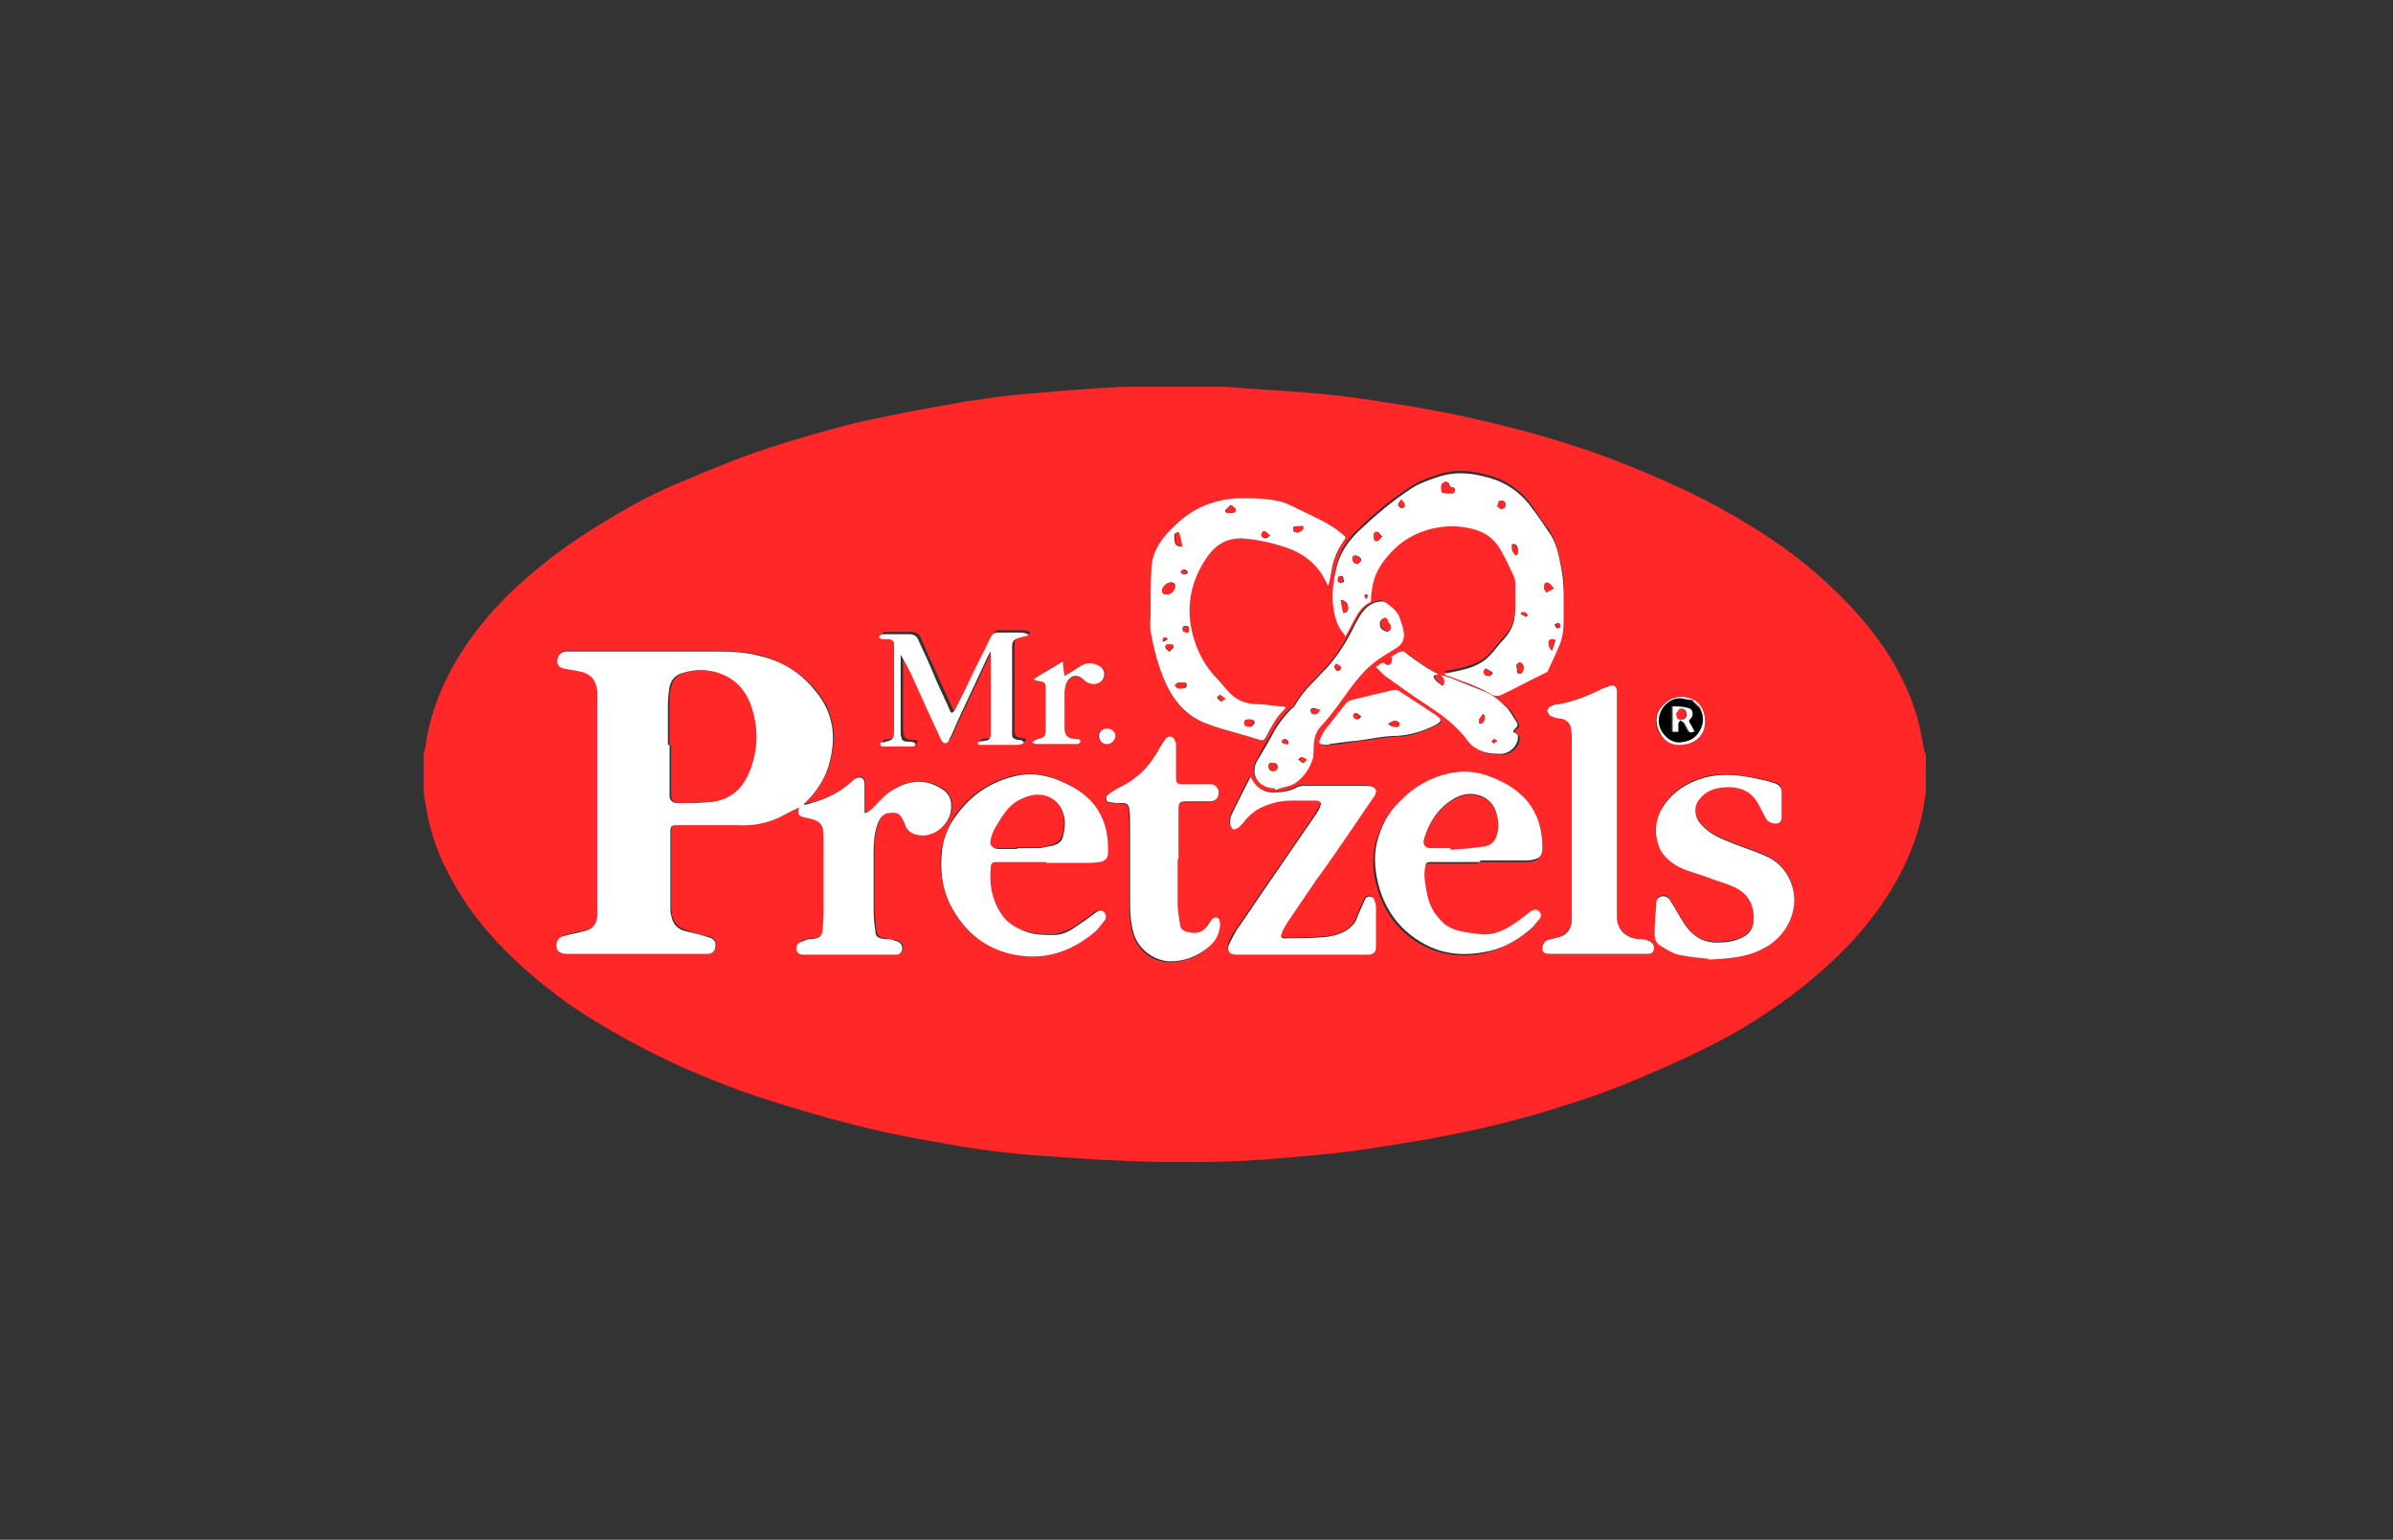 <?xml version="1.0" encoding="UTF-8"?> <svg xmlns="http://www.w3.org/2000/svg" id="Camada_1" version="1.1" viewBox="0 0 292 187.9"><rect x="0" y="0" width="292" height="187.9" fill="#333333" stroke="none"/><defs><style> .st0 { fill: #fff; } .st0, .st1, .st2, .st3 { fill-rule: evenodd; } .st1 { display: none; } .st3 { fill: #ff2727; } </style></defs><path class="st1" d="M66.3,107.7c-6.6,0-12.3-6-12.3-12.5s5.5-12.6,12.2-12.6,7.6,2.1,10.1,5.5h3.2c-1-1.7-2-3.4-3.6-4.6-2.7-2.2-6.2-3.5-9.7-3.5-8.4,0-15.2,6.9-15.2,15.3s6.9,15.2,15.3,15.2,6.7-1.3,9.4-3.4c1.7-1.3,2.9-3.1,4-4.9h-3.2c-2.6,3.3-5.8,5.6-10.2,5.6h0ZM99.9,91.7c-2-2.6-4.8-4.3-8.2-4.3-6.1,0-11.2,5-11.2,11.1s5.1,11.2,11.2,11.2,6-1.5,8.2-4.2v3.7h2.7v-21.3h-2.7v3.8ZM91.5,107.3c-4.7,0-8.4-4.1-8.4-8.7s3.7-8.7,8.4-8.7,8.4,4.1,8.4,8.7-3.7,8.7-8.4,8.7ZM105.8,109.2h2.9v-28.8h-2.9v28.8ZM119.4,105.9l-7.2-17.9h-2.8l8.7,21.3h2.9l8.6-21.3h-2.8l-7.3,17.9h0ZM130.8,109.2h2.9v-21.3h-2.9v21.3h0ZM130.8,85.2h2.9v-4.8h-2.9v4.8ZM145.9,87.4c-2.7,0-4.6,1.4-6.4,3.3v-2.8h-2.6v21.3h2.8v-13c0-3.4,2.8-6.4,6.3-6.4s6.5,3.8,6.5,7.6v11.7h2.6v-11.7c0-5.5-3.2-10.1-9.2-10.1h0ZM181.6,80.4l-13,16.5v-16.5h-2.8v28.8h2.8v-7.9l3.7-4.6,9.4,12.5h3.6l-11.2-14.8,11.2-14h-3.7ZM186.3,109.2h2.8v-28.8h-2.8v28.8ZM212.2,93.3c-1.9-3.6-5.8-5.9-9.9-5.9-6.1,0-11.2,5.1-11.2,11.2s5.2,11.1,11.3,11.1,5.8-1.2,7.9-3.2c1.3-1.2,2-2.7,2.7-4.3h-3c-1.5,3-4.2,5-7.6,5s-4.2-.9-5.7-2.3c-1.6-1.5-2.3-3.3-2.6-5.4h19.6c0-2.2-.3-4.3-1.4-6.3h-.1ZM194.1,97.1c.9-4,4-7.3,8.3-7.3s7.5,2.2,8.3,7.3h-16.6ZM215.7,109.2h2.8v-21.3h-2.8v21.3h0ZM215.7,85.3h2.8v-4.9h-2.8v4.9ZM230.8,87.4c-2.7,0-4.7,1.4-6.5,3.3v-2.8h-2.7v21.3h2.8v-13c0-3.4,2.9-6.4,6.4-6.4s6.6,3.8,6.6,7.6v11.7h2.6v-11.7c0-5.5-3.3-10.1-9.3-10.1h0Z"></path><g><path class="st3" d="M235,91.8v4.8c0,.2,0,.4-.1.6-.2,1.9-.7,3.7-1.3,5.5-1.7,4.7-4.4,8.7-7.8,12.4-2.3,2.4-4.8,4.6-7.5,6.6-3.4,2.5-7,4.7-10.8,6.5-3,1.5-6.1,2.8-9.2,4.1-2.5,1-5.1,1.9-7.7,2.7-4.3,1.4-8.7,2.5-13.2,3.4-3.9.8-7.9,1.4-11.9,2-3.7.5-7.5.8-11.2,1.1-2.9.2-5.8.3-8.6.3-3.2,0-6.4,0-9.6-.2-3.2-.1-6.4-.4-9.6-.6-4.2-.3-8.4-.9-12.6-1.7-3.5-.6-6.9-1.3-10.3-2.2-3.5-.9-6.9-1.9-10.3-3-3.4-1.1-6.7-2.4-9.9-3.8-4.6-2.1-9.1-4.5-13.3-7.3-2.6-1.8-5-3.7-7.3-5.9-3.1-2.9-5.8-6.2-7.8-10-1.4-2.5-2.4-5.2-2.9-8-.1-.8-.3-1.5-.4-2.3v-4.4h0v-.4c0-.3.2-.5.2-.8.4-3.2,1.5-6.3,3-9.2,2.5-4.7,6-8.7,10.1-12.1,3-2.6,6.3-4.8,9.7-6.8,2.8-1.7,5.7-3.2,8.7-4.4,2.8-1.2,5.7-2.4,8.5-3.4,2.9-1,5.9-1.9,8.8-2.7,2.3-.7,4.6-1.2,7-1.7,3.3-.7,6.7-1.3,10.1-1.9,2-.3,4-.6,6-.8,3.3-.3,6.6-.6,9.9-.8,1.3-.1,2.7-.2,4-.2h11.5c.9,0,1.9.1,2.8.2,3.2.2,6.4.4,9.6.7,3.1.3,6.3.8,9.4,1.3,5.1.8,10.1,1.9,15,3.2,5.2,1.4,10.2,3.1,15.1,5.2,3,1.3,5.9,2.6,8.8,4.2,4.3,2.4,8.4,5,12.1,8.3,3.5,3.1,6.6,6.5,9,10.5,1.5,2.6,2.7,5.3,3.3,8.2.2,1,.4,2.1.6,3.1ZM206.4,85.3h0c-1.4-.6-2.6-.3-3.6.8-.8.9-1,2.2-.3,3.4.6,1,1.5,1.4,2.6,1.4,1.1,0,2-.5,2.6-1.6.7-1.3.2-3.5-1.4-4ZM175.8,82.4s0,0,0,0c-.5-.3-1.1-.5-1.5-.8-1-.7-1.9-1.4-2.8-2-.1,0-.3-.2-.4,0-.4.2-.8.5-1.2.7,0,0,.1,0,.2,0,0,.3,0,.6-.2.8-.2.3-.5,0-.8-.1,0,0-.3,0-.3,0-.2.1-.4.3-.7.5.4.4.6.7,1,1,1.6,1.2,3.3,2.4,5,3.5,2,1.3,3.8,2.6,5.2,4.5.3.3.6.6,1,.9.9.6,1.9.7,3,.7,1.2,0,2.4-1.2,2.1-2.3-.2-.1-.4-.3-.6-.4.1-.2.2-.4.4-.5.3-.2.2-.4.1-.6-.4-.7-.7-1.4-1.3-1.9-.7-.7-1.5-1.3-2.4-1.8-1.3-.7-2.8-1.2-4.2-1.7-.4-.2-.9-.3-1.4-.4ZM97.6,98.5h0c-.2.9,0,1.1.9,1.2,1.6.3,2.1.7,2.1,2.3,0,3.2,0,6.4,0,9.5,0,.6,0,1.1-.1,1.7-.1.9-.3,1.1-1.2,1.3-.2,0-.3,0-.5,0-.4.1-.7.2-1.1.4-.3.1-.4.4-.4.8,0,.5.3.7.9.7,3.6,0,7.3,0,10.9,0,.2,0,.3,0,.5,0,.4,0,.6-.3.6-.8,0-.4-.3-.8-.9-.9-.4,0-.8-.1-1.2-.2-.8-.1-1.1-.3-1.2-1.1-.1-1.1-.2-2.3-.2-3.4,0-2.1,0-4.1,0-6.2,0-1.2.1-2.3.5-3.4.3-.8.8-1.3,1.5-1.3,1,0,1.2,0,1.7,1.1,0,.2.1.3.2.5.3.5.6.8,1.1,1,2.2.7,4.1-1.1,4.4-2.7.2-1.1,0-2-.9-2.7-1.9-1.2-3.8-1.3-5.8-.2-1.1.6-2,1.6-2.9,2.5-.2.2-.4.5-.9.5v-.8c0-.9,0-1.8,0-2.7,0-.7-.5-1-1.1-.7-.2,0-.4.2-.5.4-1.4,1.3-3.1,2.1-4.9,2.6-.3,0-.6.1-.9.2,0,0,0,0,0-.1.1-.1.2-.3.4-.4,1.2-1.2,2.1-2.6,2.6-4.2,1-3.4.7-6.5-1.7-9.3-1.9-2.1-4.2-3.5-6.9-4.2-1.9-.4-3.9-.5-5.8-.5-5.6,0-11.2,0-16.8,0-.3,0-.6,0-.9,0-.7,0-1,.5-1,1.2,0,.5.3.8.9.9.6,0,1.2.2,1.7.3,1.4.3,2.1,1,2.3,2.5,0,.3,0,.7,0,1,0,8.4,0,16.7,0,25.1,0,.4,0,.8,0,1.2-.1,1.2-.7,1.8-1.9,2-.7.1-1.4.3-2.1.5-.7.2-1.1.8-1,1.4,0,.6.5.8,1.3.8,5.6,0,11.2,0,16.7,0,.2,0,.3,0,.5,0,.6,0,.9-.4.9-.9,0-.6-.3-1-.8-1.1-.9-.2-1.8-.4-2.6-.7-1.1-.3-1.8-.9-2-2,0-.3-.1-.6-.1-.9,0-2.1,0-4.3,0-6.4,0-1,0-1.9,0-2.9,0-.6.2-.7.7-.8.1,0,.3,0,.4,0,2.4,0,4.8,0,7.2,0,1.7,0,3.3-.3,4.9-.9.9-.4,1.8-.8,2.6-1.3ZM164.1,77.5c.3-.5.5-.9.7-1.3.6-1,1.1-2.2,2.2-2.9.2-.1.3-.3.3-.5,0-.6,0-1.2.2-1.7.4-2,1.7-3.6,3.2-4.9,1-.9,2.3-1.5,3.7-1.9,1.5-.4,3-.5,4.6-.2,1.7.3,3.2,1.2,4.1,2.7.6,1,1.1,2.1,1.6,3.2.2.3.2.7.2,1.1,0,.9,0,1.8,0,2.8,0,1.4-.3,2.7-1.3,3.7-.7.7-1.2,1.5-1.9,2.2-1,1.1-2.5,1.5-3.9,1.8-.5.1-1,.2-1.5.3,0,0,0,0,0,.1.2,0,.3.1.5.2,1.7.6,3.5,1.2,5.1,2.2.5.3,1,.3,1.5,0,1.7-.8,3.3-1.7,5-2.5.2,0,.4-.2.5-.4.5-1,1-2,1.4-3.1.4-1.1.4-2.3.5-3.6,0-1.9.2-3.9-.3-5.8-.4-1.6-.6-3.2-1.6-4.5-.7-.9-1.3-1.8-1.9-2.7-1.1-1.6-2.6-2.8-4.4-3.5-2.3-.8-4.7-1.2-7.1-.4-1.2.4-2.4.8-3.4,1.5-2.3,1.5-4.5,3.3-6.4,5.2-1.3,1.2-2.2,2.6-2.6,4.3-.5,2-.6,4-.2,6,.2.8.5,1.6,1.2,2.3ZM162,71.4s0,0,.1,0c.1-.6.2-1.3.4-1.9.3-1.2.7-2.4,1.4-3.4.4-.6.4-.6-.2-1-1.4-1.1-3.1-1.8-4.7-2.7-.8-.4-1.6-.8-2.4-1.1-1.7-.5-3.5-.5-5.3-.5-1.1,0-2.2.2-3.2.5-2.1.6-3.8,1.8-5.3,3.4-1.2,1.3-2.1,2.8-2.3,4.6-.1,1.9,0,3.7-.1,5.6,0,.7,0,1.4,0,2.1.4,2.3,1,4.6,2,6.7,1.1,2.3,2.7,3.9,5.1,4.7,1.3.4,2.6.8,3.9,1.2.8.2,1.6.5,2.4.7.4.1.6,0,.7-.4.5-1.2,1.2-2.2,2.1-3.2,0-.1.2-.2.3-.4-.2,0-.4-.1-.6-.1-1.1-.1-2.2-.3-3.4-.3-1.1,0-2-.5-2.8-1.3-.6-.6-1.1-1.3-1.7-1.9-1.7-1.8-2.8-4-3.1-6.4-.5-3.2.3-6,2.2-8.6,1-1.3,2.2-2.1,3.9-2,1.9,0,3.7.5,5.5,1.1,2.2.7,3.8,2,4.8,4,.1.2.2.4.3.6ZM180.5,105.2h1.9c1.3,0,2.6,0,3.8,0,1.4,0,1.8-.4,1.8-1.5,0-2.9-.9-5.4-3.3-7.1-.9-.7-1.9-1.1-3-1.6-1.7-.7-3.5-.8-5.2-.4-2.2.5-4.1,1.6-5.7,3.2-1.5,1.5-2.5,3.3-3,5.3-.4,1.8-.3,3.6.3,5.4.8,2.8,2.5,5.1,5,6.6,2.4,1.4,5,1.8,7.7,1.3,2.1-.4,3.9-1.4,5.5-2.6.5-.4.9-.9,1.3-1.4.2-.3.3-.7,0-1-.3-.3-.7-.2-1,0-.5.3-.9.7-1.3,1-1.5,1.1-3,2-4.9,1.8-.8,0-1.7-.2-2.5-.4-.9-.2-1.7-.7-2.3-1.3-.9-1-1.5-2.1-1.7-3.4-.2-1-.3-2.1-.2-3.1,0-.4.2-.6.6-.6.2,0,.5,0,.7,0,1.8,0,3.5,0,5.3,0ZM127.6,105.2h0c1.8,0,3.5,0,5.3,0,.4,0,.8,0,1.2-.1.8-.2,1-.4,1-1.3.1-3.4-1.2-6.1-4.2-7.8-.7-.4-1.4-.7-2.1-1-1.6-.6-3.3-.7-5-.4-3,.7-5.4,2.3-7.2,4.8-1,1.5-1.6,3.1-1.8,4.8-.2,2.4.3,4.8,1.5,6.9,1.6,2.7,3.8,4.5,6.9,5.2,3.8.9,7.2,0,10.2-2.6.5-.4.9-1,1.3-1.5.2-.3.2-.7-.1-1-.3-.3-.6-.1-.9,0-.8.6-1.6,1.2-2.4,1.7-.9.6-1.8,1-2.8,1.1-1.2,0-2.3,0-3.4-.4-1.3-.4-2.4-1.1-3.1-2.3-1-1.8-1.4-3.6-1.2-5.6,0-.4.2-.6.6-.6.2,0,.5,0,.7,0,1.8,0,3.6,0,5.4,0ZM197.3,98.5c0-4.4,0-8.7,0-13.1,0-.4,0-.7,0-1.1-.1-.6-.3-.7-.9-.6-.3,0-.6.1-.8.3-1.9.9-3.8,1.7-5.8,2-.2,0-.5,0-.6.2-.2.2-.4.4-.4.6,0,.2.3.5.5.6.4.2.8.2,1.2.3.7.1,1.2.6,1.2,1.3,0,.6.1,1.3.1,1.9,0,7.1,0,14.2,0,21.2,0,1.2-.6,1.9-1.7,2.3-.4.1-.8.2-1.2.3-.5.2-.8.6-.7,1.1,0,.4.3.6.9.6,1.3,0,2.6,0,3.9,0,2.6,0,5.3,0,7.9,0,.4,0,.8,0,.9-.5.1-.5,0-.9-.7-1.1-.4-.1-.8-.1-1.2-.2-1.2-.1-2.6-1-2.6-2.7,0-4.5,0-8.9,0-13.4ZM208.5,117c2,0,3.9-.2,5.7-.9,2-.8,3.5-2.1,4.3-4.1.6-1.5.6-3.1,0-4.5-.6-1.5-1.7-2.6-3.2-3.2-1.6-.7-3.3-1.2-4.9-1.9-1.1-.5-2.2-1-3-2.1-.7-.9-.7-2,0-2.9.7-.9,1.7-1.3,2.8-1.4,1.7-.2,3.5.3,4.4,2.1.3.6.6,1.1.9,1.7.2.5.7.7,1.2.6.5,0,.6-.4.7-.8,0-1,0-2,0-3,0-.6-.2-1-.8-1.1-.6-.2-1.3-.4-1.9-.5-2.2-.4-4.5-.8-6.7-.2-2.2.6-3.9,1.7-5.1,3.6-1,1.7-1.1,3.5-.3,5.2.5,1.1,1.5,1.8,2.7,2.3,1.2.5,2.5.9,3.7,1.3.9.3,1.8.6,2.7,1,1.5.8,2.3,2,2.3,3.7,0,1-.3,1.9-1.4,2.4-.8.4-1.6.5-2.5.6-2,.2-3.6-.6-4.6-2.3-.6-.9-1.1-1.9-1.7-2.8-.2-.4-.6-.7-1.1-.5-.5.1-.6.6-.6,1,0,1.2-.1,2.4-.2,3.6,0,.6.2,1.1.7,1.4.8.5,1.7,1.1,2.7,1.2,1.1.1,2.1.2,3.2.4ZM152.5,94.7c-.8,1.6-1.6,3.1-2.3,4.6-.2.3-.2.8-.2,1.1,0,.2.2.5.4.7.1,0,.5,0,.6-.2.2-.2.4-.4.6-.6.6-.8,1.3-1.5,2.3-1.9,1.2-.5,2.4-.7,3.6-.8,1,0,2.1,0,3.1,0,.5,0,.6.2.4.7-.1.3-.3.6-.4.8-1.9,2.8-3.8,5.6-5.7,8.3-1.4,2-2.7,4-4.1,6-.4.5-.7,1.1-.9,1.7-.3.7,0,1.3.8,1.3.2,0,.4,0,.6,0h9.6c2,0,3.9,0,5.9,0,.7,0,1-.3,1-1,0-1.6,0-3.2,0-4.8,0-.3,0-.6-.2-.9-.2-.5-.8-.6-1.1-.1-.3.6-.6,1.3-.9,2-.1.3-.2.6-.4.9-.7,1.1-2,1.6-3.2,1.7-1.7.2-3.5.2-5.2.2-.4,0-.6-.2-.5-.6.2-.4.4-.8.6-1.2,1.2-1.8,2.4-3.5,3.6-5.3,1.3-1.9,2.6-3.8,4-5.7,1-1.5,2-2.9,3-4.4.5-.8.2-1.3-.7-1.4,0,0-.1,0-.2,0-2.6,0-5.1,0-7.7,0-.2,0-.4,0-.6.1-1,.6-2,.7-3.1.7-.9,0-1.8-.4-2.3-1.2-.2-.2-.3-.5-.5-.8ZM143.7,104.9h0c0-2,0-4,0-5.9,0-1,.1-1.1,1.1-1.1.2,0,.4,0,.6,0,.7,0,1.5,0,2.2,0,.3,0,.7-.2.8-.4.5-.7,0-1.6-.8-1.7-.2,0-.4,0-.6,0-.9,0-1.8,0-2.7,0-.6,0-.8-.1-.9-.7,0-.4,0-.9,0-1.3,0-1,0-2,0-3,0-.3-.2-.6-.4-.7-.3-.2-.7,0-.9.2-.2.3-.4.5-.6.9-.8,1.5-1.8,2.9-3.2,3.9-.8.6-1.7,1-2.5,1.5-.3.1-.5.3-.7.5-.1.2-.2.4-.2.6,0,.1.3.2.5.3.5,0,1.1,0,1.6.1.5,0,.7.3.7.8,0,.7.1,1.4.1,2.1,0,2.9,0,5.8,0,8.7,0,1.5,0,3.1.5,4.5.6,1.8,2.2,3.1,4.1,3.2,1.7.1,3.1-.4,4.4-1.3.9-.6,1.7-1.5,1.9-2.6,0-.4,0-.8,0-1.1-.2-.5-.6-.5-.9-.1-.2.2-.4.4-.5.7-.6,1.1-1.5,1.2-2.6.8-.4-.1-.7-.4-.8-.8-.1-.8-.3-1.7-.3-2.5,0-1.8,0-3.7,0-5.5ZM155.5,96.2s0,0,0,.1c.8-.2,1.7-.3,2.4-.8.9-.6,1.6-1.5,2-2.5.2-.6.3-1.3.3-1.9,0-1,.3-1.9,1-2.7,1.3-1.4,2.3-2.9,3.4-4.4,1.1-1.5,2.3-2.9,3.9-3.9.6-.4,1.3-.8,1.9-1.2.6-.4.9-1.1.8-1.8-.1-.6-.3-1.2-.5-1.8-.3-.8-.9-1.3-1.6-1.8-.4-.3-.8-.3-1.3-.1-1.3.4-2,1.5-2.5,2.6-1,1.9-2,3.7-3.4,5.3-1.4,1.5-2.9,2.9-4,4.7,0,.2-.2.3-.4.4-.8.8-1.6,1.7-2.1,2.7-.7,1.2-1.4,2.3-2,3.5-.2.3-.4.7-.4,1.1-.2,1.3.9,2.4,2.4,2.4ZM116.5,86.7c0,0-.1,0-.2-.1-.6-1.4-1.3-2.8-1.9-4.2-.7-1.5-1.4-3-2-4.5-.2-.5-.6-.8-1.2-.8-1,0-1.9,0-2.9,0-.1,0-.3,0-.4,0-.1,0-.2.2-.4.3.1,0,.2.2.4.3.3,0,.6,0,.9,0,.3,0,.5.2.6.6,0,.4,0,.8,0,1.2,0,2.7,0,5.3,0,8,0,.5,0,1.1,0,1.6,0,.7-.4,1-1,1.1-.2,0-.4,0-.5.1,0,0-.2.1-.2.2,0,0,0,.2.2.3,0,0,.2,0,.3,0,1.1,0,2.2,0,3.3,0,.1,0,.2,0,.3,0,0,0,.2-.2.2-.3,0,0-.1-.2-.2-.2-.3,0-.6,0-.9-.1-.3,0-.5-.2-.6-.5,0-.2-.1-.5-.1-.7,0-3,0-6,0-9,0-.1,0-.3,0-.4.5.8.9,1.6,1.3,2.4,1.2,2.6,2.4,5.2,3.6,7.9,0,.2.3.4.5.5.2,0,.4-.2.5-.4.4-.7.6-1.5,1-2.2,1.2-2.6,2.4-5.1,3.6-7.7.1-.3.3-.5.4-.8,0,0,0,0,.1,0,0,.2,0,.4,0,.5,0,3,0,6.1,0,9.2,0,.1,0,.3,0,.4,0,.4-.2.7-.7.7-.2,0-.5,0-.7.1,0,0-.2.1-.2.2,0,0,.1.2.2.2,0,0,.2,0,.3,0,1.5,0,2.9,0,4.4,0,.2,0,.7-.1.7-.2,0-.4-.4-.3-.7-.4-.4,0-.6-.2-.7-.6,0-.2,0-.5,0-.7,0-3.3,0-6.7,0-10,0-.8.2-1,1-1.2.3,0,.6-.1.9-.2,0,0,0-.2,0-.2-.2,0-.5-.2-.7-.2-1,0-2,0-3,0-.4,0-.7.2-.8.5-.2.5-.5,1-.7,1.5-.8,1.7-1.6,3.4-2.5,5.1-.4.8-.8,1.6-1.2,2.4ZM162.2,90.9c.8,0,2-.2,3.3-.4,1.7-.2,3.3-.5,5-.6,1.7,0,3.1-.6,4.6-1.3,1-.5,1-.6,0-1.3-1.5-1-3.1-2-4.6-3-.1,0-.4-.1-.5,0-1.7.4-3.3.8-5,1.2-.4,0-.7.3-.9.6-.7.9-1.5,1.9-2.2,2.8-.3.3-.5.7-.7,1.1-.4.8-.2,1,1,1ZM126.1,82.9c.3,0,.4.2.6.2.7.1.9.2.9.9,0,1.7,0,3.4,0,5.1,0,.9-.2.9-1,1.1-.2,0-.4.2-.7.4.2,0,.5.2.7.2,1.3,0,2.5,0,3.8,0,.4,0,.7,0,1.1,0,.1,0,.2-.2.4-.3-.1-.1-.2-.2-.3-.3,0,0-.2,0-.3,0-1.1,0-1.4-.4-1.4-1.5,0-1.4,0-2.9,0-4.3,0-.2,0-.5.1-.7.4-1.2,1.4-1.5,2.3-.7,0,0,0,0,.1.1.6.4,1.5.4,2,0,.7-.6.5-1.6-.4-1.9-.7-.3-1.4-.3-2,0-.5.3-1.1.6-1.6,1-.1,0-.3.2-.5.3,0-.7-.2-1.2-.2-1.8-1.2.7-2.4,1.4-3.6,2.2ZM135,90.8c.5,0,1-.5,1-1,0-.4-.5-.9-1-.9-.5,0-1,.4-1,.9,0,.5.5,1,.9,1Z"></path><path class="st0" d="M51.6,92h0c0,0,0,0,0,0Z"></path><path class="st0" d="M97.6,98.5c-.9.4-1.8.9-2.6,1.3-1.6.7-3.2,1-4.9.9-2.4,0-4.8,0-7.2,0-.1,0-.3,0-.4,0-.6,0-.7.2-.7.8,0,1,0,1.9,0,2.9,0,2.1,0,4.3,0,6.4,0,.3,0,.6.1.9.2,1.2.9,1.8,2,2,.9.2,1.8.4,2.6.7.6.1.9.6.8,1.1,0,.5-.4.9-.9.9-.2,0-.3,0-.5,0-5.6,0-11.2,0-16.7,0-.8,0-1.2-.3-1.3-.8-.1-.7.3-1.3,1-1.4.7-.2,1.4-.3,2.1-.5,1.2-.2,1.8-.8,1.9-2,0-.4,0-.8,0-1.2,0-8.4,0-16.7,0-25.1,0-.3,0-.7,0-1-.2-1.5-.8-2.2-2.3-2.5-.6-.1-1.2-.2-1.7-.3-.6-.1-.9-.4-.9-.9s.3-1.1,1-1.2c.3,0,.6,0,.9,0,5.6,0,11.2,0,16.8,0,2,0,3.9,0,5.8.5,2.8.6,5.1,2,6.9,4.2,2.4,2.8,2.7,5.9,1.7,9.3-.5,1.6-1.4,3-2.6,4.2-.1.1-.3.3-.4.4,0,0,0,0,0,.1.3,0,.6-.1.9-.2,1.8-.5,3.5-1.3,4.9-2.6.2-.2.3-.3.5-.4.7-.3,1.1,0,1.1.7,0,.9,0,1.8,0,2.7,0,.2,0,.5,0,.8.4,0,.6-.3.9-.5.9-.9,1.7-1.9,2.9-2.5,2-1.1,3.9-1.1,5.8.2.9.6,1.1,1.6.9,2.7-.3,1.6-2.2,3.4-4.4,2.7-.5-.2-.9-.5-1.1-1,0-.1-.1-.3-.2-.5-.5-1-.7-1.2-1.7-1.1-.7,0-1.2.5-1.5,1.3-.4,1.1-.5,2.3-.5,3.4,0,2.1,0,4.1,0,6.2,0,1.1,0,2.3.2,3.4,0,.8.3,1,1.2,1.1.4,0,.8,0,1.2.2.6.1.9.5.9.9,0,.4-.2.7-.6.8-.2,0-.3,0-.5,0-3.6,0-7.3,0-10.9,0-.6,0-.9-.2-.9-.7,0-.3,0-.6.4-.8.4-.1.7-.3,1.1-.4.2,0,.3,0,.5,0,.9-.2,1.1-.3,1.2-1.3,0-.6.1-1.1.1-1.7,0-3.2,0-6.4,0-9.5,0-1.6-.5-2-2.1-2.3-.9-.2-1.1-.3-.9-1.2,0,0,0,0,.1-.1h0s0,0,0,0c0,0,0,0-.1.1ZM81.7,90.9c0,1.4,0,2.8,0,4.3,0,.6,0,1.3,0,1.9,0,.6.4.9,1,.9,1.1,0,2.3,0,3.4-.1,2.4-.1,4.1-1.4,5.1-3.6,1.2-2.8,1.2-5.8.1-8.6-.5-1.4-1.5-2.5-2.9-3.2-1.6-.8-3.3-.9-5-.4-.9.2-1.5.8-1.7,1.7-.1.7-.2,1.4-.2,2.1,0,1.7,0,3.4,0,5Z"></path><path class="st0" d="M164.1,77.5c-.7-.8-1-1.5-1.2-2.3-.5-2-.3-4,.2-6,.4-1.7,1.4-3.1,2.6-4.3,2-1.9,4.1-3.7,6.4-5.2,1-.7,2.2-1.1,3.4-1.5,2.4-.8,4.8-.4,7.1.4,1.8.7,3.3,1.9,4.4,3.5.7.9,1.3,1.8,1.9,2.7,1,1.3,1.3,2.9,1.6,4.5.4,1.9.3,3.9.3,5.8,0,1.2,0,2.4-.5,3.6-.4,1-.9,2-1.4,3.1,0,.2-.3.3-.5.4-1.7.8-3.3,1.7-5,2.5-.5.3-1,.3-1.5,0-1.6-1-3.4-1.5-5.1-2.2-.2,0-.3-.1-.5-.2,0,0,0,0,0-.1.5-.1,1-.2,1.5-.3,1.4-.3,2.8-.7,3.9-1.8.7-.7,1.2-1.5,1.9-2.2,1-1.1,1.3-2.3,1.3-3.7,0-.9,0-1.8,0-2.8,0-.4,0-.7-.2-1.1-.5-1.1-1-2.2-1.6-3.2-.9-1.6-2.3-2.4-4.1-2.7-1.5-.3-3.1-.2-4.6.2-1.4.4-2.6,1-3.7,1.9-1.5,1.3-2.8,2.9-3.2,4.9-.1.6-.2,1.2-.2,1.7,0,.3,0,.4-.3.5-1.1.6-1.6,1.8-2.2,2.9-.2.4-.4.8-.7,1.3ZM176.7,60.2s0,0,0,0c.2,0,.4,0,.6,0,.1,0,.2-.3.3-.4,0,0-.2-.3-.2-.3-.4,0-.5-.2-.6-.5,0-.1-.3-.2-.4-.2-.2,0-.4.2-.4.3,0,.3,0,.6,0,.9,0,.1.4.1.6.2,0,0,.1,0,.2,0ZM188.7,72.3c.4-.2.7-.4.9-.5-.3-.2-.5-.6-.8-.7-.5,0-.3.5-.4.7,0,0,.2.3.3.5ZM185.2,67.2c0-.2,0-.2,0-.3,0-.2-.2-.4-.3-.5-.1,0-.4,0-.4,0,0,.2,0,.4,0,.6,0,.1,0,.3.2.4,0,.1.1.2.2.3.1,0,.3-.1.3-.2,0-.1,0-.3,0-.4ZM163.6,73.2c.1.6.2,1.1.3,1.6.4,0,.6-.2.6-.6,0-.6-.3-.9-.9-1ZM185.9,81.6c0-.5-.3-.9-.6-.7-.5.2-.1.7-.2,1,0,.3.3.4.4.3.2,0,.2-.4.3-.6ZM165.7,68.8c0,0,.3-.2.4-.4,0-.3-.3-.6-.7-.6-.3,0-.3.2-.3.4,0,.3,0,.6.7.6ZM189.8,78.1c-.5-.1-.7,0-.8.1-.1.3,0,.9.4,1.2.1-.4.3-.8.4-1.3ZM183.1,62.1c.4,0,.6-.2.6-.5,0-.4-.2-.5-.5-.5-.5,0-.3.4-.5.7,0,0,.3.2.4.3ZM168.6,65.4c-.2-.2-.4-.5-.5-.5-.4,0-.5.3-.4.6,0,.2,0,.6.4.5.2,0,.4-.4.6-.6ZM182.1,82.2c0,0,0-.1,0-.2-.3-.1-.5-.3-.8-.4,0,0-.2.3-.2.4,0,.3.2.5.6.5.2,0,.3-.2.5-.3ZM164,71c-.1-.4,0-.8-.5-.7-.1,0-.2.3-.2.5,0,.5.4.3.8.2ZM171.1,61.1c0,0-.1,0-.2,0-.1.2-.3.4-.3.6,0,0,.2.3.4.3.3,0,.5-.1.4-.4,0-.2-.2-.3-.3-.4ZM189.7,76.2c.1.4.3.6.6.4,0,0,.1-.3,0-.4-.2-.4-.4,0-.7,0ZM186.3,75.2s0,0,.1-.1c0-.1-.2-.3-.3-.3-.1,0-.3,0-.5,0,0,0,0,.1,0,.2.2,0,.4.2.7.3ZM166.7,73.1c.1-.2.2-.3.2-.4,0,0-.1-.2-.2-.2,0,0-.3.1-.2.2,0,.1.1.2.2.4Z"></path><path class="st0" d="M162,71.4c-.1-.2-.2-.4-.3-.6-1-2-2.7-3.3-4.8-4-1.8-.6-3.6-1-5.5-1.1-1.7,0-2.9.7-3.9,2-1.9,2.6-2.7,5.5-2.2,8.6.4,2.4,1.4,4.6,3.1,6.4.6.6,1.1,1.3,1.7,1.9.8.8,1.7,1.2,2.8,1.3,1.1,0,2.2.2,3.4.3.2,0,.3,0,.6.1-.1.2-.2.3-.3.4-.9.9-1.5,2-2.1,3.2-.2.4-.4.5-.7.4-.8-.2-1.6-.5-2.4-.7-1.3-.4-2.6-.7-3.9-1.2-2.4-.8-4-2.5-5.1-4.7-1-2.1-1.6-4.4-2-6.7-.1-.7,0-1.4,0-2.1,0-1.9,0-3.7.1-5.6.1-1.8,1-3.3,2.3-4.6,1.5-1.6,3.2-2.8,5.3-3.4,1-.3,2.1-.5,3.2-.5,1.8,0,3.6,0,5.3.5.8.3,1.6.7,2.4,1.1,1.6.8,3.3,1.5,4.7,2.7.6.5.6.4.2,1-.7,1-1.2,2.2-1.4,3.4-.1.6-.2,1.2-.4,1.9,0,0,0,0-.1,0ZM143.4,71.4s-.1-.3-.3-.3c-.5-.2-1.3.4-1.3,1,0,.2.1.4.3.4.6.2,1.3-.3,1.3-1.1ZM143.9,65c-.4,0-.6,0-.6.4,0,.3,0,.6.1.9,0,.2.4.4.6.4.3,0,.2-.3.1-.5,0-.4-.2-.8-.3-1.2ZM158.4,65c.2-.1.4-.3.6-.4,0,0,0-.4,0-.4-.4,0-.8,0-1.2.1,0,0,0,.4,0,.5.1.1.4.1.6.2ZM152.7,88.7c0-.1.4-.3.4-.5,0-.4-.4-.4-.7-.4-.3,0-.6,0-.5.4,0,.4.4.4.9.5ZM150.2,61.6c-.3.3-.6.5-.7.7,0,.4.4.2.6.3,0,0,0,0,0,0,.3,0,.6,0,.6-.4,0-.2-.3-.3-.6-.6ZM144.1,83.3c-.1,0-.2,0-.3,0-.1,0-.3.2-.4.3.1.1.2.3.4.4,0,0,.3,0,.4,0,.3,0,.6,0,.6-.4,0-.4-.3-.3-.6-.3ZM142.7,79.5c.2-.2.5-.4.5-.5,0-.4-.3-.3-.5-.3-.2,0-.5,0-.5.3,0,.2.3.3.5.6ZM145,77.2c.1-.3.2-.6-.1-.8-.1,0-.4,0-.5,0,0,0-.1.3-.1.4.1.3.4.3.7.3ZM154.9,65.3c-.3-.2-.4-.4-.6-.4,0,0-.3.2-.3.4,0,.3.2.4.5.4.1,0,.2-.2.5-.3ZM149.5,85.3c-.3-.2-.5-.4-.7-.5,0,0-.3.3-.3.3.1.2.3.4.5.5,0,0,.2-.1.4-.3ZM144.9,69.9c0,0,0-.1,0-.2-.1,0-.3-.3-.4-.2-.2,0-.3.2-.4.3.1.1.2.3.4.3.2,0,.3-.1.5-.2ZM142.5,78c-.3-.3-.5-.3-.6,0,0,0,0,.2,0,.3.2,0,.4-.2.6-.3Z"></path><path class="st0" d="M180.5,105.2c-1.8,0-3.5,0-5.3,0-.2,0-.5,0-.7,0-.4,0-.6.2-.6.6-.2,1.1,0,2.1.2,3.1.2,1.3.8,2.5,1.7,3.4.6.7,1.4,1.1,2.3,1.3.8.2,1.7.3,2.5.4,1.9.2,3.4-.7,4.9-1.8.4-.3.9-.7,1.3-1,.3-.2.7-.3,1,0,.3.3.3.7,0,1-.4.5-.8,1-1.3,1.4-1.6,1.3-3.4,2.3-5.5,2.6-2.7.5-5.3.2-7.7-1.3-2.5-1.5-4.2-3.8-5-6.6-.5-1.8-.7-3.6-.3-5.4.5-2.1,1.4-3.8,3-5.3,1.6-1.6,3.5-2.7,5.7-3.2,1.8-.4,3.5-.3,5.2.4,1,.4,2.1.9,3,1.6,2.4,1.8,3.3,4.2,3.3,7.1,0,1-.4,1.4-1.8,1.5-1.3,0-2.5,0-3.8,0-.6,0-1.3,0-1.9,0ZM177,103.5s0,0,0,.1c1.4-.1,2.7-.2,4.1-.4.6,0,1.1-.4,1.4-1,.4-.9.4-1.9.1-2.9-.3-1.2-1.1-2-2.3-2.3-1.1-.3-2.2,0-3.1.6-1.8,1.1-2.8,2.8-3.4,4.7-.2.7.1,1.1.8,1.1.8,0,1.6,0,2.4,0Z"></path><path class="st0" d="M127.6,105.2c-1.8,0-3.6,0-5.4,0-.2,0-.5,0-.7,0-.4,0-.6.2-.6.6-.2,2,.1,3.9,1.2,5.6.7,1.2,1.8,1.8,3.1,2.3,1.1.4,2.2.4,3.4.4,1.1,0,2-.5,2.8-1.1.8-.5,1.6-1.1,2.4-1.7.3-.2.6-.3.9,0,.3.3.3.7.1,1-.4.5-.8,1.1-1.3,1.5-3,2.5-6.4,3.5-10.2,2.6-3-.7-5.3-2.5-6.9-5.2-1.3-2.1-1.7-4.5-1.5-6.9.1-1.7.7-3.4,1.8-4.8,1.8-2.5,4.2-4.1,7.2-4.8,1.7-.4,3.3-.2,5,.4.7.3,1.4.6,2.1,1,3,1.7,4.3,4.4,4.2,7.8,0,.8-.2,1.1-1,1.3-.4,0-.8.1-1.2.1-1.8,0-3.5,0-5.3,0,0,0,0,0,0,0ZM124.1,103.5h0c.8,0,1.6,0,2.4,0,.7,0,1.3-.2,2-.3.6-.2,1.1-.5,1.2-1.1.2-.7.3-1.5.2-2.2-.2-1.1-.7-2-1.7-2.5-1.3-.6-2.5-.3-3.7.3-1.4.7-2.2,2-2.9,3.3-.3.4-.5,1-.6,1.5-.2.7.2,1.1.9,1.1.8,0,1.6,0,2.3,0Z"></path><path class="st0" d="M197.3,98.5c0,4.5,0,8.9,0,13.4,0,1.7,1.3,2.6,2.6,2.7.4,0,.8,0,1.2.2.6.2.8.6.7,1.1-.1.5-.5.5-.9.5-2.6,0-5.3,0-7.9,0s-2.6,0-3.9,0c-.6,0-.9-.2-.9-.6,0-.5.2-.9.7-1.1.4-.1.8-.2,1.2-.3,1.2-.3,1.7-1.1,1.7-2.3,0-7.1,0-14.2,0-21.2,0-.6,0-1.3-.1-1.9,0-.7-.6-1.2-1.2-1.3-.4,0-.8-.1-1.2-.3-.2,0-.4-.4-.5-.6,0-.2.2-.5.4-.6.2-.1.4-.2.6-.2,2.1-.3,4-1.1,5.8-2,.3-.1.6-.2.8-.3.6-.1.8,0,.9.6,0,.4,0,.7,0,1.1,0,4.4,0,8.7,0,13.1Z"></path><path class="st0" d="M208.5,117c-1.1-.1-2.1-.2-3.2-.4-1-.1-1.9-.7-2.7-1.2-.5-.3-.7-.8-.7-1.4,0-1.2.1-2.4.2-3.6,0-.4,0-.8.6-1,.5-.1.9.1,1.1.5.6.9,1.1,1.9,1.7,2.8,1.1,1.7,2.6,2.5,4.6,2.3.8,0,1.7-.2,2.5-.6,1.1-.5,1.4-1.4,1.4-2.4,0-1.7-.8-3-2.3-3.7-.8-.4-1.8-.7-2.7-1-1.2-.5-2.5-.8-3.7-1.3-1.1-.5-2.1-1.2-2.7-2.3-.8-1.8-.7-3.6.3-5.2,1.2-1.9,3-3,5.1-3.6,2.3-.6,4.5-.3,6.7.2.6.1,1.3.3,1.9.5.5.2.8.5.8,1.1,0,1,0,2,0,3,0,.4-.2.8-.7.8-.5,0-1-.2-1.2-.6-.3-.6-.6-1.1-.9-1.7-.9-1.8-2.6-2.3-4.4-2.1-1.1.1-2.1.5-2.8,1.4-.7.8-.7,2,0,2.9.8,1,1.8,1.6,3,2.1,1.6.7,3.3,1.2,4.9,1.9,1.5.6,2.6,1.7,3.2,3.2.6,1.5.6,3,0,4.5-.8,2-2.3,3.3-4.3,4.1-1.8.7-3.8.8-5.7.9Z"></path><path class="st0" d="M152.5,94.7c.2.3.4.6.5.8.6.8,1.4,1.2,2.3,1.2,1.1,0,2.1-.1,3.1-.7.2,0,.4-.1.6-.1,2.6,0,5.1,0,7.7,0,0,0,.1,0,.2,0,1,.1,1.3.6.7,1.4-1,1.5-2,2.9-3,4.4-1.3,1.9-2.6,3.8-4,5.7-1.2,1.8-2.4,3.5-3.6,5.3-.2.4-.5.8-.6,1.2-.2.4,0,.7.5.6,1.7,0,3.5,0,5.2-.2,1.2-.2,2.4-.6,3.2-1.7.2-.3.3-.6.4-.9.3-.7.6-1.3.9-2,.2-.4.9-.4,1.1.1.1.3.2.6.2.9,0,1.6,0,3.2,0,4.8,0,.7-.3,1-1,1-2,0-3.9,0-5.9,0h-9.6c-.2,0-.4,0-.6,0-.8,0-1.2-.6-.8-1.3.3-.6.6-1.2.9-1.7,1.4-2,2.7-4,4.1-6,1.9-2.8,3.8-5.5,5.7-8.3.2-.3.3-.5.4-.8.2-.4,0-.6-.4-.7-1,0-2.1,0-3.1,0-1.3,0-2.5.3-3.6.8-.9.4-1.7,1.1-2.3,1.9-.2.2-.4.5-.6.6-.2.1-.5.3-.6.2-.2-.1-.4-.4-.4-.7,0-.4,0-.8.2-1.1.7-1.5,1.5-3,2.3-4.6Z"></path><path class="st0" d="M143.7,104.9c0,1.8,0,3.7,0,5.5,0,.8.2,1.7.3,2.5,0,.4.4.7.8.8,1.1.3,1.9.2,2.6-.8.1-.2.3-.5.5-.7.3-.4.8-.3.9.1.1.3.1.8,0,1.1-.2,1.2-1,2-1.9,2.6-1.3.9-2.8,1.4-4.4,1.3-1.9-.2-3.5-1.5-4.1-3.2-.5-1.5-.5-3-.5-4.5,0-2.9,0-5.8,0-8.7,0-.7,0-1.4-.1-2.1,0-.5-.3-.8-.7-.8-.5,0-1.1,0-1.6-.1-.2,0-.5-.1-.5-.3,0-.2,0-.5.2-.6.2-.2.5-.4.7-.5.8-.5,1.8-.9,2.5-1.5,1.4-1,2.4-2.4,3.2-3.9.2-.3.4-.6.6-.9.2-.3.6-.4.9-.2.2.1.3.5.4.7,0,1,0,2,0,3,0,.4,0,.9,0,1.3,0,.6.2.7.9.7.9,0,1.8,0,2.7,0,.2,0,.4,0,.6,0,.8,0,1.3.9.8,1.7-.1.2-.5.4-.8.4-.7,0-1.5,0-2.2,0-.2,0-.4,0-.6,0-1,0-1.1.1-1.1,1.1,0,2,0,4,0,5.9,0,0,0,0,0,0Z"></path><path class="st0" d="M155.5,96.2c-1.5,0-2.6-1.1-2.4-2.4,0-.4.2-.8.4-1.1.7-1.2,1.4-2.3,2-3.5.6-1,1.3-1.9,2.1-2.7.1-.1.3-.2.4-.4,1-1.8,2.6-3.2,4-4.7,1.4-1.6,2.5-3.4,3.4-5.3.6-1.1,1.2-2.2,2.5-2.6.5-.1.9-.2,1.3.1.7.5,1.3,1,1.6,1.8.2.6.4,1.2.5,1.8.1.8-.2,1.4-.8,1.8-.6.4-1.3.8-1.9,1.2-1.6,1-2.8,2.4-3.9,3.9-1.1,1.5-2.1,3-3.4,4.4-.7.7-1,1.6-1,2.7,0,.6,0,1.3-.3,1.9-.4,1-1.1,1.9-2,2.5-.7.4-1.6.5-2.4.8,0,0,0,0,0-.1ZM169.4,77s.2,0,.2-.1c0-.2,0-.4,0-.5,0-.2-.2-.3-.3-.5,0-.3-.2-.5-.5-.4-.3.1-.5.4-.4.8,0,.4.4.7.9.8ZM155.2,93.1c-.2,0-.4,0-.4.4,0,.4.2.6.5.6.3,0,.6-.2.6-.5,0-.4-.3-.5-.7-.5ZM161.1,86.6c-.3,0-.6-.2-.8-.2-.1,0-.4.1-.4.2,0,.1.1.4.2.4.4.2.7,0,1-.5ZM163.6,81.6c0,0,0-.1,0-.2-.2-.1-.4-.3-.6-.3,0,0-.2.2-.2.3.1.2.2.4.4.5,0,0,.3-.1.4-.2ZM159,93.1c.2-.2.3-.3.4-.4-.2,0-.4-.2-.6-.3-.1,0-.3.2-.4.3.2.1.3.2.5.4ZM157.2,90.8c0-.4-.1-.6-.5-.6,0,0-.3.2-.3.2,0,.3.3.4.8.4Z"></path><path class="st0" d="M116.5,86.7c.4-.8.8-1.6,1.2-2.4.8-1.7,1.6-3.4,2.5-5.1.2-.5.5-1,.7-1.5.2-.3.4-.5.8-.5,1,0,2,0,3,0,.2,0,.5.1.7.2,0,0,0,.2,0,.2-.3,0-.6.1-.9.2-.8.2-1,.4-1,1.2,0,3.3,0,6.7,0,10,0,.2,0,.5,0,.7,0,.4.3.5.7.6.3,0,.7,0,.7.4,0,0-.4.2-.7.2-1.5,0-2.9,0-4.4,0-.1,0-.2,0-.3,0,0,0-.2-.1-.2-.2,0,0,.1-.2.2-.2.2,0,.5-.1.7-.1.5,0,.6-.3.7-.7,0-.1,0-.3,0-.4,0-3.1,0-6.1,0-9.2,0-.2,0-.4,0-.5,0,0,0,0-.1,0-.1.3-.3.5-.4.8-1.2,2.6-2.4,5.1-3.6,7.7-.3.7-.6,1.5-1,2.2,0,.2-.3.4-.5.4-.2,0-.4-.3-.5-.5-1.2-2.6-2.4-5.2-3.6-7.9-.4-.8-.8-1.6-1.3-2.4,0,.1,0,.3,0,.4,0,3,0,6,0,9,0,.2,0,.5.1.7,0,.3.3.5.6.5.3,0,.6,0,.9.1,0,0,.2.1.2.2,0,.1-.1.2-.2.3,0,0-.2,0-.3,0-1.1,0-2.2,0-3.3,0-.1,0-.2,0-.3,0,0,0-.2-.2-.2-.3,0,0,0-.2.2-.2.2,0,.4,0,.5-.1.7-.1,1-.4,1-1.1,0-.5,0-1.1,0-1.6,0-2.7,0-5.3,0-8,0-.4,0-.8,0-1.2,0-.4-.2-.5-.6-.6-.3,0-.6,0-.9,0-.1,0-.3-.2-.4-.3.1,0,.2-.2.4-.3.1,0,.3,0,.4,0,1,0,1.9,0,2.9,0,.6,0,1,.2,1.2.8.7,1.5,1.4,3,2,4.5.6,1.4,1.3,2.8,1.9,4.2,0,0,0,0,.2.1Z"></path><path class="st0" d="M175.8,82.4c.5.1.9.2,1.4.4,1.4.6,2.8,1.1,4.2,1.7.9.4,1.7,1.1,2.4,1.8.5.5.9,1.3,1.3,1.9.1.2.1.4-.1.6-.2.1-.2.3-.4.5.2.1.4.2.6.4.2,1.1-.9,2.3-2.1,2.3-1,0-2.1-.1-3-.7-.4-.2-.7-.5-1-.9-1.4-1.9-3.2-3.2-5.2-4.5-1.7-1.1-3.3-2.3-5-3.5-.3-.3-.6-.6-1-1,.3-.2.5-.4.7-.5,0,0,.3,0,.3,0,.2.2.5.4.8.1.2-.2.1-.5.2-.8,0,0-.1,0-.2,0,.4-.3.8-.5,1.2-.7.1,0,.3,0,.4,0,.9.7,1.9,1.4,2.8,2,.5.3,1,.6,1.5.8-.6,0-.8.2-.6.5.2.3.6.6,1,.9.2-.6,0-1-.3-1.3ZM181,87.1c-.2.3-.4.5-.5.7,0,.1,0,.3,0,.5.2,0,.4,0,.5-.2.2-.3.2-.6,0-1ZM182.7,90.4c-.2-.1-.3-.2-.4-.2,0,0-.2.2-.3.3,0,0,.2.2.3.2,0,0,.2-.1.4-.3Z"></path><path class="st0" d="M162.2,90.9c-1.3,0-1.4-.1-1-1,.2-.4.4-.8.7-1.1.7-.9,1.5-1.9,2.2-2.8.2-.3.5-.5.9-.6,1.7-.4,3.3-.8,5-1.2.2,0,.4,0,.5,0,1.6,1,3.1,2,4.6,3,.9.6.9.8,0,1.3-1.4.7-2.9,1.2-4.6,1.3-1.7,0-3.3.4-5,.6-1.2.1-2.4.3-3.3.4ZM169.4,88.3c.3.4.7.4,1.1.4.1,0,.3-.2.3-.3,0,0-.1-.3-.2-.3-.4-.3-.8,0-1.2.2ZM165.7,87.8c.1-.1.3-.2.4-.4-.2-.1-.4-.3-.6-.4,0,0-.3.2-.3.3,0,.4.2.4.6.5Z"></path><path class="st0" d="M126.1,82.9c1.2-.8,2.4-1.4,3.6-2.2,0,.5.1,1.1.2,1.8.2-.2.4-.2.5-.3.5-.3,1.1-.7,1.6-1,.7-.4,1.4-.3,2,0,.8.3,1,1.3.4,1.9-.5.5-1.4.5-2,0,0,0,0,0-.1-.1-.9-.9-1.9-.6-2.3.7,0,.2-.1.5-.1.7,0,1.4,0,2.9,0,4.3,0,1.1.3,1.4,1.4,1.5,0,0,.2,0,.3,0,.1,0,.2.2.3.3-.1,0-.2.3-.4.3-.4,0-.7,0-1.1,0-1.3,0-2.5,0-3.8,0-.2,0-.5-.1-.7-.2.2-.1.4-.3.7-.4.8-.2,1-.3,1-1.1,0-1.7,0-3.4,0-5.1,0-.7-.2-.8-.9-.9-.2,0-.4-.1-.6-.2Z"></path><path class="st0" d="M206.4,85.3c1.5.5,2,2.6,1.4,4-.5,1-1.4,1.5-2.6,1.6s-2.1-.4-2.6-1.4c-.7-1.2-.6-2.5.3-3.4,1-1.1,2.2-1.3,3.6-.8,0,0,0,0-.1.1-.4,0-.8-.1-1.3-.2-1.4-.1-2.6,1.3-2.6,2.7,0,1.3,1.3,2.7,2.6,2.6,1-.1,1.8-.4,2.3-1.3.6-1,.5-1.9,0-2.9h0s0,0,0,0c-.3-.3-.7-.6-1-1,0,0,0,0,.1-.1Z"></path><path class="st0" d="M135,90.8c-.5,0-.9-.5-.9-1s.4-.9,1-.9c.5,0,1,.4,1,.9,0,.5-.5,1-1,1Z"></path><path class="st3" d="M81.7,90.9c0-1.7,0-3.4,0-5,0-.7,0-1.4.2-2.1.2-.9.8-1.5,1.7-1.7,1.7-.5,3.4-.4,5,.4,1.4.7,2.3,1.8,2.9,3.2,1.1,2.9,1.1,5.8-.1,8.6-.9,2.2-2.6,3.5-5.1,3.6-1.1,0-2.3.1-3.4.1-.6,0-1-.3-1-.9,0-.6,0-1.3,0-1.9,0-1.4,0-2.8,0-4.3Z"></path><polygon class="st3" points="97.7 98.4 97.7 98.3 97.7 98.3 97.7 98.4"></polygon><path class="st3" d="M97.6,98.5s0,0,.1-.1h0s0,0-.1.1h0Z"></path><path class="st3" d="M176.7,60.2c0,0-.1,0-.2,0-.2,0-.6,0-.6-.2-.1-.3-.1-.6,0-.9,0-.1.3-.2.4-.3.1,0,.4,0,.4.2.2.3.2.5.6.5,0,0,.2.2.2.3,0,.2-.1.4-.3.4-.2,0-.4,0-.6,0,0,0,0,0,0,0Z"></path><path class="st3" d="M188.7,72.3c-.1-.2-.3-.4-.3-.5.1-.3,0-.8.4-.7.3,0,.6.4.8.7-.3.2-.6.3-.9.5Z"></path><path class="st3" d="M185.2,67.2c0,0,0,.2,0,.4,0,.1-.2.2-.3.2,0,0-.1-.2-.2-.3,0-.1-.1-.3-.2-.4,0-.2,0-.4,0-.6,0,0,.3-.1.4,0,.1,0,.2.3.3.5,0,0,0,.1,0,.3Z"></path><path class="st3" d="M163.6,73.2c.6.1.9.5.9,1,0,.3-.2.5-.6.6-.1-.5-.2-1-.3-1.6Z"></path><path class="st3" d="M185.9,81.6c0,.2-.1.5-.3.6-.2.1-.5,0-.4-.3,0-.3-.4-.8.2-1,.3-.1.5.2.6.7Z"></path><path class="st3" d="M165.7,68.8c-.6,0-.6-.3-.7-.6,0-.2,0-.4.3-.4.4,0,.8.3.7.6,0,.2-.3.3-.4.4Z"></path><path class="st3" d="M189.8,78.1c-.2.5-.3.9-.4,1.3-.4-.3-.5-.9-.4-1.2.1-.2.3-.3.8-.1Z"></path><path class="st3" d="M183.1,62.1c-.1-.1-.4-.3-.4-.3.1-.2,0-.7.5-.7.3,0,.5.1.5.5,0,.4-.2.5-.6.5Z"></path><path class="st3" d="M168.6,65.4c-.2.3-.4.6-.6.6-.3.1-.4-.2-.4-.5,0-.3,0-.6.4-.6.1,0,.3.2.5.5Z"></path><path class="st3" d="M182.1,82.2c-.2,0-.3.3-.5.3-.3,0-.5-.1-.6-.5,0-.1.2-.4.2-.4.3,0,.5.2.8.4,0,0,0,.1,0,.2Z"></path><path class="st3" d="M164,71c-.3,0-.7.3-.8-.2,0-.2.1-.5.2-.5.5,0,.4.3.5.7Z"></path><path class="st3" d="M171.1,61.1c.1.1.3.3.3.4,0,.3-.1.5-.4.4-.1,0-.4-.2-.4-.3,0-.2.2-.4.3-.6,0,0,.1,0,.2,0Z"></path><path class="st3" d="M189.7,76.2c.3,0,.5-.4.7,0,0,.1,0,.4,0,.4-.3.1-.5,0-.6-.4Z"></path><path class="st3" d="M186.3,75.2c-.2,0-.4-.2-.7-.3,0,0,0-.1,0-.2.2,0,.4,0,.5,0,.1,0,.2.2.3.3,0,0,0,0-.1.1Z"></path><path class="st3" d="M166.7,73.1c-.1-.2-.2-.3-.2-.4,0,0,.2-.2.2-.2,0,0,.2.1.2.2,0,0,0,.2-.2.4Z"></path><path class="st3" d="M143.4,71.4c0,.8-.7,1.3-1.3,1.1-.1,0-.3-.3-.3-.4,0-.6.8-1.1,1.3-1,.1,0,.2.2.3.3Z"></path><path class="st3" d="M143.9,65c.1.4.2.8.3,1.2,0,.2.2.5-.1.5-.2,0-.5-.2-.6-.4-.1-.3-.1-.6-.1-.9,0-.4.2-.5.6-.4Z"></path><path class="st3" d="M158.4,65c-.3,0-.5-.1-.6-.2,0-.1,0-.5,0-.5.4,0,.8-.1,1.2-.1,0,0,.1.4,0,.4-.2.2-.4.3-.6.4Z"></path><path class="st3" d="M152.7,88.7c-.5,0-.9,0-.9-.5,0-.3.3-.4.5-.4.3,0,.7,0,.7.4,0,.2-.3.3-.4.5Z"></path><path class="st3" d="M150.2,61.6c.3.2.6.4.6.6,0,.4-.3.4-.6.4,0,0,0,0,0,0-.2,0-.7.2-.6-.3,0-.2.4-.4.7-.7Z"></path><path class="st3" d="M144.1,83.3c.2,0,.6-.1.6.3,0,.4-.3.4-.6.4-.1,0-.3,0-.4,0-.1,0-.3-.3-.4-.4.1,0,.3-.2.4-.3,0,0,.2,0,.3,0Z"></path><path class="st3" d="M142.7,79.5c-.2-.2-.4-.4-.5-.6,0-.3.3-.3.5-.3.2,0,.6,0,.5.3,0,.2-.3.3-.5.5Z"></path><path class="st3" d="M145,77.2c-.3,0-.6,0-.7-.3,0-.1,0-.4.1-.4.1,0,.4,0,.5,0,.3.2.2.5.1.8Z"></path><path class="st3" d="M154.9,65.3c-.2.2-.3.3-.5.3-.3,0-.5,0-.5-.4,0-.1.2-.4.3-.4.2,0,.4.2.6.4Z"></path><path class="st3" d="M149.5,85.3c-.2.1-.4.3-.4.3-.2-.1-.4-.3-.5-.5,0,0,.2-.3.3-.3.2.1.4.3.7.5Z"></path><path class="st3" d="M144.9,69.9c-.2,0-.3.2-.5.2-.1,0-.2-.2-.4-.3.1-.1.3-.3.4-.3.1,0,.3.2.4.2,0,0,0,.1,0,.2Z"></path><path class="st3" d="M142.5,78c-.2,0-.4.2-.6.3,0-.1-.1-.2,0-.3.1-.3.3-.3.6,0Z"></path><path class="st3" d="M177,103.5c-.8,0-1.6,0-2.4,0-.7,0-1-.4-.8-1.1.6-2,1.6-3.6,3.4-4.7.9-.6,2-.9,3.1-.6,1.2.3,2,1.1,2.3,2.3.3,1,.3,1.9-.1,2.9-.3.6-.8.9-1.4,1-1.4.2-2.7.3-4.1.4,0,0,0,0,0-.1Z"></path><path class="st3" d="M124.1,103.5c-.8,0-1.6,0-2.3,0-.8,0-1.1-.4-.9-1.1.1-.5.3-1,.6-1.5.8-1.3,1.5-2.6,2.9-3.3,1.2-.6,2.4-.9,3.7-.3,1,.5,1.5,1.4,1.7,2.5.1.8,0,1.5-.2,2.2-.2.6-.7.9-1.2,1.1-.6.2-1.3.3-2,.3-.8,0-1.6,0-2.4,0,0,0,0,0,0,0Z"></path><path class="st3" d="M169.4,77c-.5,0-.9-.4-.9-.8,0-.4,0-.6.4-.8.3-.1.4.2.5.4,0,.2.2.3.3.5,0,.2,0,.4,0,.5,0,0-.2.1-.2.1Z"></path><path class="st3" d="M155.2,93.1c.4,0,.7,0,.7.5,0,.4-.3.5-.6.5-.3,0-.5-.2-.5-.6,0-.4.2-.5.4-.4Z"></path><path class="st3" d="M161.1,86.6c-.3.6-.6.7-1,.5-.1,0-.2-.3-.2-.4,0-.1.3-.3.4-.2.3,0,.5.1.8.2Z"></path><path class="st3" d="M163.6,81.6c-.1,0-.3.3-.4.2-.2,0-.3-.3-.4-.5,0,0,.2-.3.2-.3.2,0,.4.2.6.3,0,0,0,.1,0,.2Z"></path><path class="st3" d="M159,93.1c-.2-.2-.4-.3-.5-.4.1,0,.3-.3.4-.3.2,0,.4.2.6.3-.1.1-.2.2-.4.4Z"></path><path class="st3" d="M157.2,90.8c-.5,0-.8-.1-.8-.4,0,0,.2-.2.3-.2.4,0,.6.2.5.6Z"></path><path class="st3" d="M175.8,82.4c.4.3.6.7.3,1.3-.4-.3-.7-.6-1-.9-.2-.3,0-.5.6-.5,0,0,0,0,0,0Z"></path><path class="st3" d="M181,87.1c.3.4.2.7,0,1,0,.1-.3.1-.5.2,0-.2,0-.3,0-.5.1-.2.3-.5.5-.7Z"></path><path class="st3" d="M182.7,90.4c-.2.1-.3.3-.4.3-.1,0-.2-.2-.3-.2,0,0,.2-.3.3-.3.1,0,.2.1.4.2Z"></path><path class="st3" d="M169.4,88.3c.4-.2.8-.5,1.2-.2.1,0,.2.2.2.3,0,.1-.2.3-.3.3-.4,0-.8,0-1.1-.4Z"></path><path class="st3" d="M165.7,87.8c-.3,0-.6-.2-.6-.5,0-.1.2-.3.3-.3.2.1.4.3.6.4-.1.1-.3.2-.4.4Z"></path><path class="st2" d="M207.3,86.4c.6.9.6,1.9,0,2.9-.5.9-1.3,1.2-2.3,1.3-1.3.1-2.6-1.3-2.6-2.6,0-1.5,1.2-2.8,2.6-2.7.4,0,.8.1,1.3.2h0c.3.3.7.6,1,1,0,0,0,0,0,0ZM206.6,89.3c-.2-.3-.3-.6-.5-.9-.1-.2-.2-.4,0-.7.5-.4.3-1.2-.3-1.3-.6-.1-1.3-.1-1.9-.2v3.1h.7c0-.4,0-.7,0-1,0-.2.1-.3.2-.4.2,0,.4.1.5.3.2.3.4.6.5.9.1.3.3.3.6.2Z"></path><path class="st3" d="M207.3,86.4h0s0,0,0,0c0,0,0,0,0,0Z"></path><path class="st3" d="M206.3,85.4s0,0,.1-.1h0s0,0-.1.1h0Z"></path><path class="st0" d="M206.6,89.3c-.3.2-.5,0-.6-.2-.2-.3-.3-.6-.5-.9-.1-.1-.3-.2-.5-.3,0,.1-.2.3-.2.4,0,.3,0,.7,0,1h-.7v-3.1c.6,0,1.2,0,1.9.2.6.1.7.9.3,1.3-.3.2-.2.4,0,.7.2.3.3.6.5.9ZM204.6,87c.1.7.2.8.6.8.4,0,.6-.2.6-.6,0-.5-.3-.8-.7-.7-.2,0-.3.4-.4.5Z"></path><path class="st3" d="M204.6,87c.1-.2.3-.5.4-.5.5,0,.8.3.7.7,0,.4-.2.6-.6.6-.4,0-.5,0-.6-.8Z"></path></g></svg> 